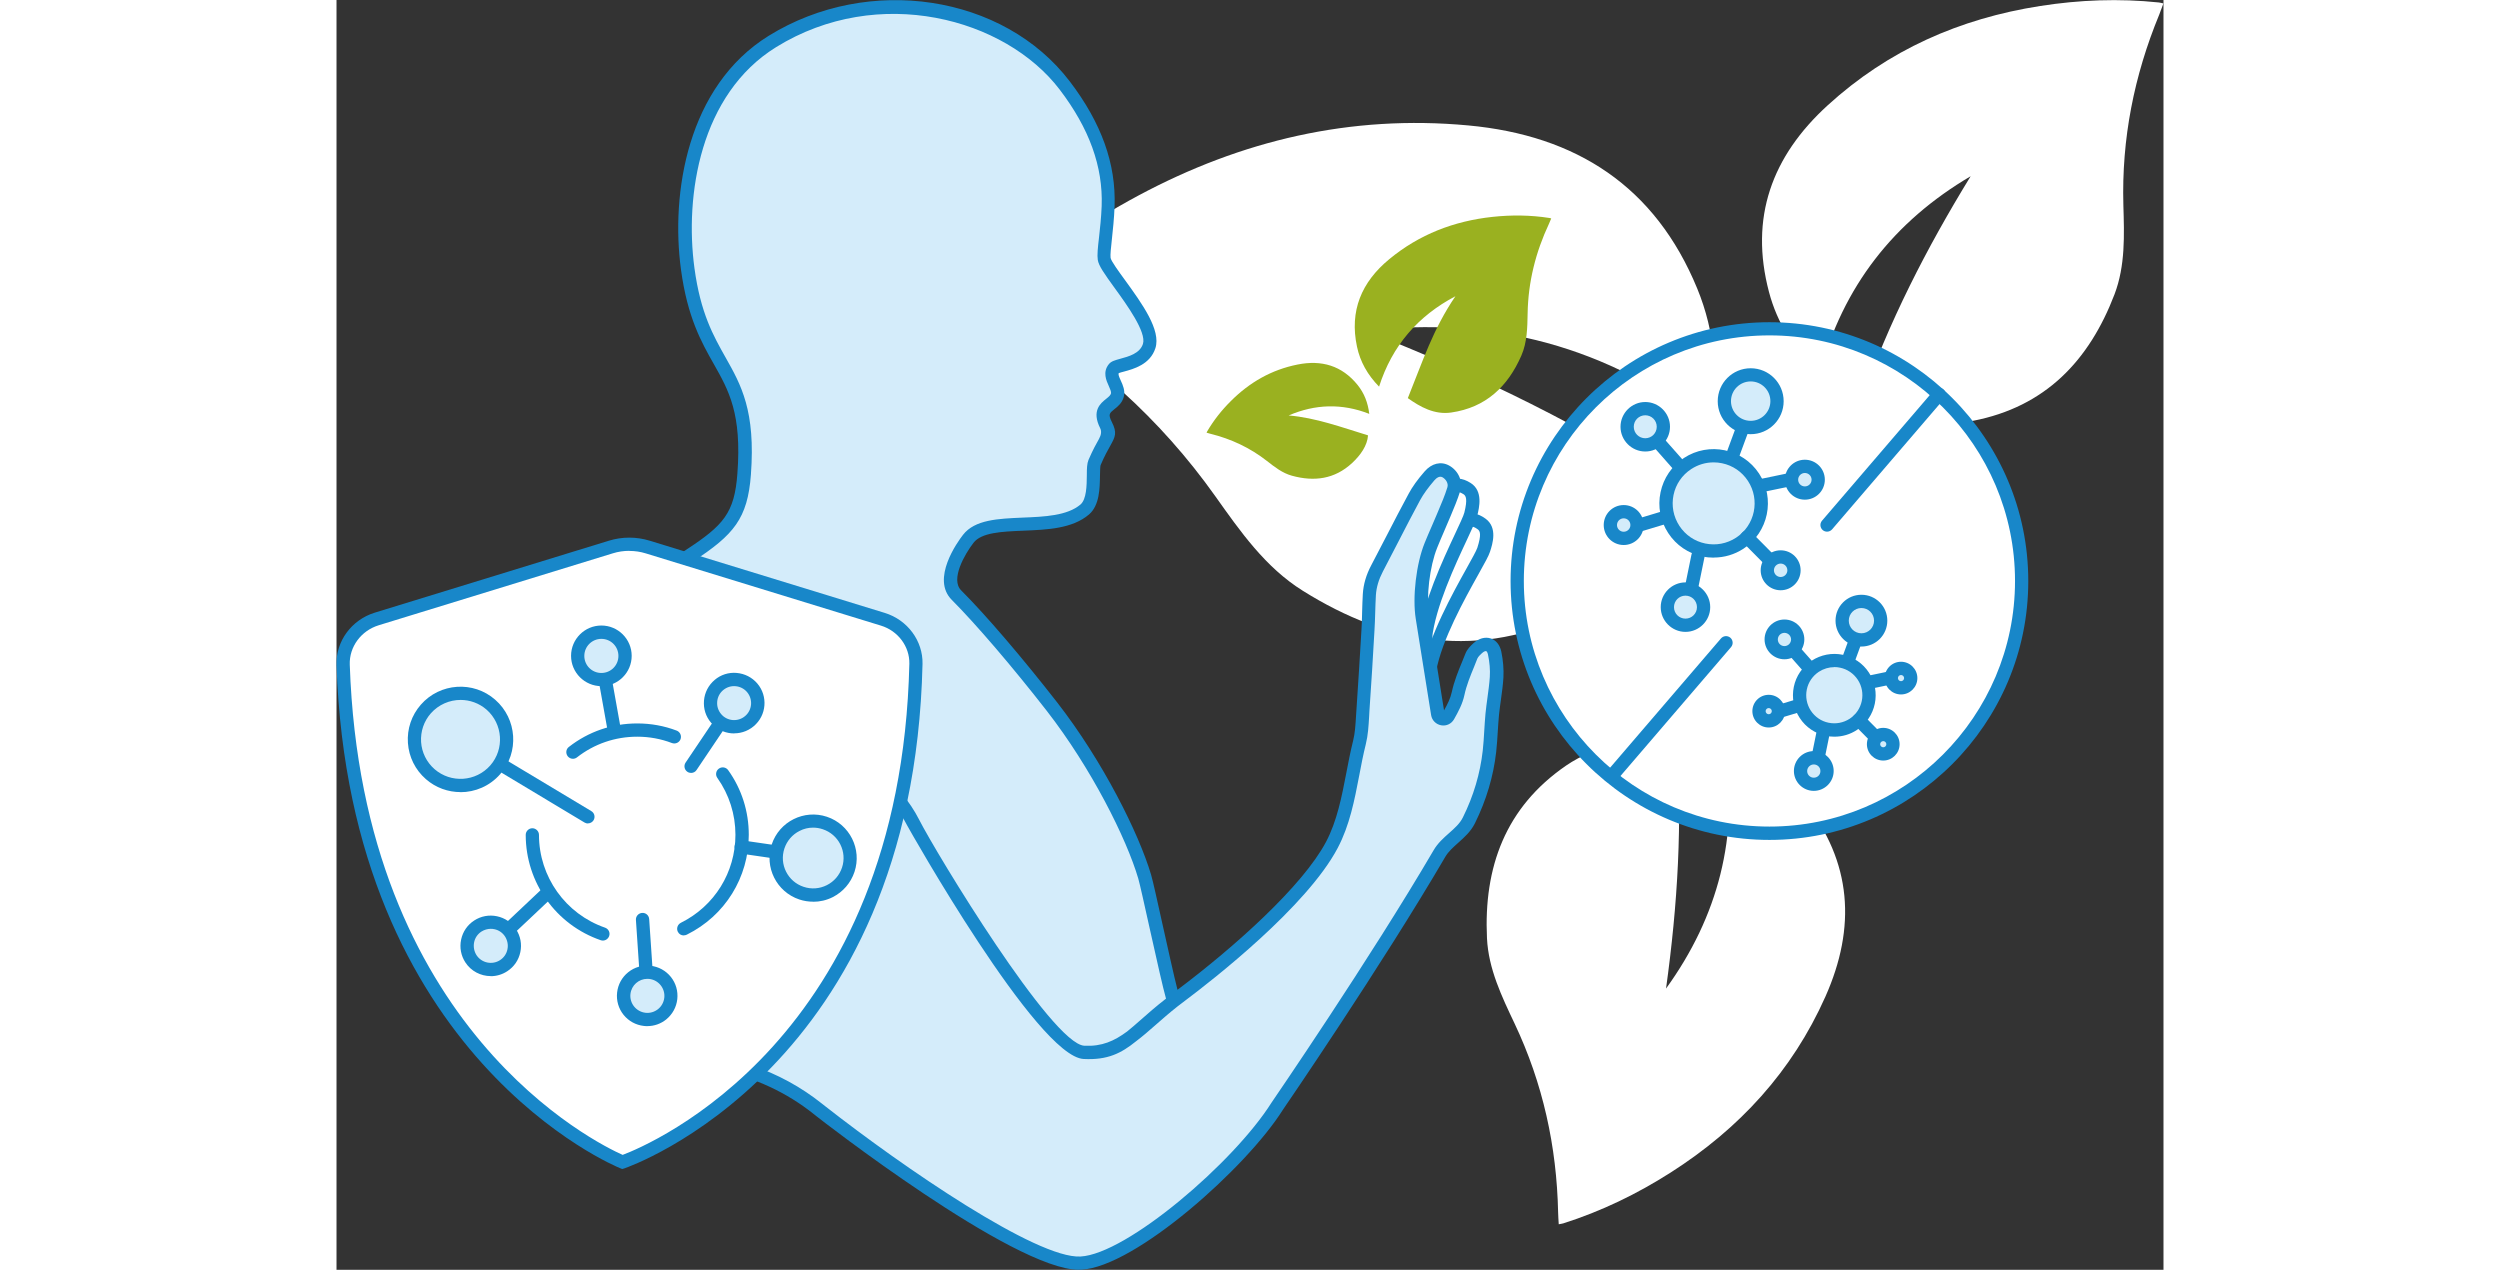 <?xml version="1.0" encoding="UTF-8"?>
<svg id="Warstwa_4" data-name="Warstwa 4" xmlns="http://www.w3.org/2000/svg" viewBox="0 0 206.73 143.68" height="105px">
  <rect x="0" y="0" width="206.73" height="143.68" fill="#333333" stroke="none"/>
  <defs>
    <style>
      .cls-1 {
        fill: #fff;
      }

      .cls-2 {
        fill: #9ab120;
      }

      .cls-3 {
        fill: #d4ecfa;
      }

      .cls-4 {
        fill: #1887c9;
      }
    </style>
  </defs>
  <path class="cls-1" d="m172.46,45.52c3.15-9.05,7.47-17.46,12.45-25.58-8.67,5.11-14.46,12.45-17.1,22.36-2.86-2.67-4.78-5.7-5.72-9.26-2.22-8.41.32-15.36,6.65-21.13,6.85-6.25,14.94-9.81,24.03-11.23,4.47-.7,8.94-.87,13.44-.4.13.01.27.06.51.11-.17.46-.31.86-.47,1.26-2.85,6.91-4.27,14.07-4.06,21.57.1,3.39.23,6.84-1,10.08-2.87,7.51-7.83,12.74-16.03,14.32-3.94.76-9.72-.15-12.71-2.07Z"/>
  <path class="cls-1" d="m151.6,83.43c.74,9.55.15,19-1.16,28.43,5.9-8.16,8.26-17.2,6.71-27.33,3.69,1.3,6.66,3.31,8.95,6.2,5.4,6.82,5.86,14.2,2.38,22.03-3.77,8.47-9.76,14.97-17.52,19.92-3.81,2.43-7.84,4.38-12.15,5.75-.13.04-.27.05-.51.1-.03-.49-.06-.91-.07-1.34-.16-7.47-1.72-14.6-4.93-21.38-1.45-3.06-2.95-6.17-3.12-9.64-.38-8.03,2.07-14.81,8.95-19.54,3.3-2.27,8.96-3.75,12.48-3.19Z"/>
  <path class="cls-1" d="m152.92,55.98c-11.46-7.65-23.71-13.56-36.46-18.56,14.38-1.65,27.38,1.75,38.99,10.83.97-5.53.54-10.68-1.47-15.58-4.75-11.57-13.68-17.35-25.94-18.48-13.28-1.23-25.64,1.69-37.31,7.94-5.73,3.07-11.01,6.75-15.77,11.19-.14.13-.26.3-.49.57.59.38,1.1.72,1.63,1.03,9.26,5.45,17.1,12.44,23.34,21.23,2.82,3.97,5.66,8.05,9.89,10.69,9.8,6.14,20.02,7.83,30.8,2.53,5.17-2.54,11.01-8.6,12.79-13.39Z"/>
  <g>
    <g>
      <circle class="cls-1" cx="162.14" cy="65.75" r="28.54"/>
      <path class="cls-4" d="m162.14,95.04c-16.15,0-29.29-13.14-29.29-29.29s13.14-29.29,29.29-29.29,29.29,13.14,29.29,29.29-13.14,29.29-29.29,29.29Zm0-57.09c-15.33,0-27.79,12.47-27.79,27.79s12.47,27.79,27.79,27.79,27.79-12.47,27.79-27.79-12.47-27.79-27.79-27.79Z"/>
    </g>
    <g>
      <g>
        <path class="cls-3" d="m154.69,68.7c0,1.13-.92,2.05-2.05,2.05s-2.05-.92-2.05-2.05.92-2.05,2.05-2.05,2.05.92,2.05,2.05Z"/>
        <path class="cls-4" d="m152.64,71.5c-1.54,0-2.8-1.26-2.8-2.8s1.26-2.8,2.8-2.8,2.8,1.26,2.8,2.8-1.26,2.8-2.8,2.8Zm0-4.1c-.72,0-1.3.58-1.3,1.3s.58,1.3,1.3,1.3,1.3-.58,1.3-1.3-.58-1.3-1.3-1.3Z"/>
      </g>
      <g>
        <path class="cls-3" d="m150.14,48.29c0,1.13-.92,2.05-2.05,2.05s-2.05-.92-2.05-2.05.92-2.05,2.05-2.05,2.05.92,2.05,2.05Z"/>
        <path class="cls-4" d="m148.09,51.09c-1.54,0-2.8-1.26-2.8-2.8s1.26-2.8,2.8-2.8,2.8,1.26,2.8,2.8-1.26,2.8-2.8,2.8Zm0-4.1c-.72,0-1.3.58-1.3,1.3s.58,1.3,1.3,1.3,1.3-.58,1.3-1.3-.58-1.3-1.3-1.3Z"/>
      </g>
      <g>
        <path class="cls-3" d="m163,45.39c0,1.65-1.34,2.98-2.98,2.98s-2.98-1.34-2.98-2.98,1.34-2.98,2.98-2.98,2.98,1.34,2.98,2.98Z"/>
        <path class="cls-4" d="m160.02,49.13c-2.06,0-3.73-1.67-3.73-3.73s1.67-3.73,3.73-3.73,3.73,1.67,3.73,3.73-1.67,3.73-3.73,3.73Zm0-5.97c-1.23,0-2.23,1-2.23,2.23s1,2.23,2.23,2.23,2.23-1,2.23-2.23-1-2.23-2.23-2.23Z"/>
      </g>
      <g>
        <path class="cls-3" d="m164.92,64.53c0,.83-.68,1.51-1.51,1.51s-1.51-.68-1.51-1.51.68-1.51,1.51-1.51,1.51.68,1.51,1.51Z"/>
        <path class="cls-4" d="m163.41,66.79c-1.25,0-2.26-1.01-2.26-2.26s1.01-2.26,2.26-2.26,2.26,1.01,2.26,2.26-1.01,2.26-2.26,2.26Zm0-3.02c-.42,0-.76.34-.76.76s.34.76.76.76.76-.34.76-.76-.34-.76-.76-.76Z"/>
      </g>
      <g>
        <path class="cls-3" d="m167.66,54.28c0,.83-.68,1.51-1.51,1.51s-1.51-.68-1.51-1.51.68-1.51,1.51-1.51,1.51.68,1.51,1.51Z"/>
        <path class="cls-4" d="m166.15,56.54c-1.25,0-2.26-1.01-2.26-2.26s1.01-2.26,2.26-2.26,2.26,1.01,2.26,2.26-1.01,2.26-2.26,2.26Zm0-3.02c-.42,0-.76.34-.76.76s.34.76.76.76.76-.34.76-.76-.34-.76-.76-.76Z"/>
      </g>
      <g>
        <path class="cls-3" d="m147.16,59.41c0,.83-.68,1.51-1.51,1.51s-1.51-.68-1.51-1.51.68-1.51,1.51-1.51,1.51.68,1.51,1.51Z"/>
        <path class="cls-4" d="m145.65,61.67c-1.25,0-2.26-1.01-2.26-2.26s1.01-2.26,2.26-2.26,2.26,1.01,2.26,2.26-1.01,2.26-2.26,2.26Zm0-3.02c-.42,0-.76.34-.76.76s.34.76.76.76.76-.34.76-.76-.34-.76-.76-.76Z"/>
      </g>
      <g>
        <path class="cls-3" d="m160.34,54.01c1.63,2.49.93,5.83-1.56,7.46-2.49,1.63-5.83.93-7.46-1.56-1.63-2.49-.93-5.83,1.56-7.46,2.49-1.63,5.83-.93,7.46,1.56Z"/>
        <path class="cls-4" d="m155.84,63.1c-.42,0-.84-.04-1.27-.13-1.6-.34-2.98-1.27-3.88-2.65-.9-1.37-1.21-3.01-.87-4.62.34-1.6,1.27-2.98,2.65-3.88,2.83-1.85,6.64-1.06,8.5,1.77,1.85,2.83,1.06,6.64-1.77,8.5-1.01.66-2.17,1-3.35,1Zm-.02-10.78c-.89,0-1.77.26-2.53.76-1.04.68-1.75,1.72-2,2.93-.25,1.21-.02,2.45.66,3.49.68,1.04,1.72,1.75,2.93,2,1.21.25,2.45.02,3.49-.66,2.14-1.4,2.74-4.28,1.34-6.42h0c-.68-1.04-1.72-1.75-2.93-2-.32-.07-.64-.1-.96-.1Z"/>
      </g>
      <g>
        <line class="cls-3" x1="157.93" y1="51.64" x2="159.06" y2="48.55"/>
        <path class="cls-4" d="m157.93,52.39c-.09,0-.17-.01-.26-.05-.39-.14-.59-.57-.44-.96l1.14-3.09c.14-.39.57-.59.96-.44.39.14.59.57.44.96l-1.14,3.09c-.11.3-.4.49-.7.49Z"/>
      </g>
      <g>
        <line class="cls-3" x1="161.92" y1="63.12" x2="159.6" y2="60.78"/>
        <path class="cls-4" d="m161.92,63.87c-.19,0-.39-.07-.53-.22l-2.32-2.34c-.29-.29-.29-.77,0-1.06.29-.29.77-.29,1.06,0l2.32,2.34c.29.29.29.77,0,1.06-.15.14-.34.22-.53.22Z"/>
      </g>
      <g>
        <line class="cls-3" x1="147.43" y1="59.41" x2="150.59" y2="58.46"/>
        <path class="cls-4" d="m147.43,60.16c-.32,0-.62-.21-.72-.53-.12-.4.11-.81.5-.93l3.15-.95c.4-.12.81.11.93.5.12.4-.11.82-.5.93l-3.15.95c-.07.02-.14.03-.22.03Z"/>
      </g>
      <g>
        <line class="cls-3" x1="151.68" y1="52.43" x2="149.5" y2="49.96"/>
        <path class="cls-4" d="m151.68,53.18c-.21,0-.41-.09-.56-.25l-2.18-2.47c-.27-.31-.24-.78.07-1.06.31-.27.78-.24,1.06.07l2.18,2.47c.27.31.24.78-.07,1.06-.14.13-.32.19-.5.19Z"/>
      </g>
      <g>
        <line class="cls-3" x1="164.44" y1="54.28" x2="161.22" y2="54.95"/>
        <path class="cls-4" d="m161.22,55.7c-.35,0-.66-.24-.73-.6-.08-.41.18-.8.58-.89l3.23-.67c.41-.09.8.18.89.58.08.41-.18.8-.58.89l-3.23.67c-.05.01-.1.02-.15.02Z"/>
      </g>
      <g>
        <line class="cls-3" x1="153.39" y1="66.14" x2="154.05" y2="62.92"/>
        <path class="cls-4" d="m153.39,66.89c-.05,0-.1,0-.15-.02-.41-.08-.67-.48-.58-.89l.66-3.23c.08-.41.48-.67.89-.58.41.08.67.48.58.89l-.66,3.23c-.07.35-.39.6-.73.6Z"/>
      </g>
    </g>
    <g>
      <g>
        <path class="cls-3" d="m168.66,87.25c0,.83-.67,1.5-1.5,1.5s-1.5-.67-1.5-1.5.67-1.5,1.5-1.5,1.5.67,1.5,1.5Z"/>
        <path class="cls-4" d="m167.16,89.49c-1.24,0-2.25-1.01-2.25-2.25s1.01-2.25,2.25-2.25,2.25,1.01,2.25,2.25-1.01,2.25-2.25,2.25Zm0-2.99c-.41,0-.75.34-.75.75s.33.75.75.75.75-.33.75-.75-.33-.75-.75-.75Z"/>
      </g>
      <g>
        <path class="cls-3" d="m165.33,72.35c0,.83-.67,1.5-1.5,1.5s-1.5-.67-1.5-1.5.67-1.5,1.5-1.5,1.5.67,1.5,1.5Z"/>
        <path class="cls-4" d="m163.84,74.6c-1.24,0-2.25-1.01-2.25-2.25s1.01-2.25,2.25-2.25,2.25,1.01,2.25,2.25-1.01,2.25-2.25,2.25Zm0-2.99c-.41,0-.75.33-.75.75s.34.75.75.75.75-.34.75-.75-.33-.75-.75-.75Z"/>
      </g>
      <g>
        <path class="cls-3" d="m174.73,70.23c0,1.2-.98,2.18-2.18,2.18s-2.18-.98-2.18-2.18.98-2.18,2.18-2.18,2.18.98,2.18,2.18Z"/>
        <path class="cls-4" d="m172.55,73.16c-1.61,0-2.93-1.31-2.93-2.93s1.31-2.93,2.93-2.93,2.93,1.31,2.93,2.93-1.31,2.93-2.93,2.93Zm0-4.36c-.79,0-1.43.64-1.43,1.43s.64,1.43,1.43,1.43,1.43-.64,1.43-1.43-.64-1.43-1.43-1.43Z"/>
      </g>
      <g>
        <path class="cls-3" d="m176.12,84.21c0,.61-.49,1.1-1.1,1.1s-1.1-.49-1.1-1.1.49-1.1,1.1-1.1,1.1.49,1.1,1.1Z"/>
        <path class="cls-4" d="m175.02,86.06c-1.02,0-1.85-.83-1.85-1.85s.83-1.85,1.85-1.85,1.85.83,1.85,1.85-.83,1.85-1.85,1.85Zm0-2.2c-.19,0-.35.16-.35.35s.16.35.35.35.35-.16.35-.35-.16-.35-.35-.35Z"/>
      </g>
      <g>
        <path class="cls-3" d="m178.13,76.72c0,.61-.49,1.1-1.1,1.1s-1.1-.49-1.1-1.1.49-1.1,1.1-1.1,1.1.49,1.1,1.1Z"/>
        <path class="cls-4" d="m177.03,78.58c-1.02,0-1.85-.83-1.85-1.85s.83-1.85,1.85-1.85,1.85.83,1.85,1.85-.83,1.85-1.85,1.85Zm0-2.2c-.19,0-.35.16-.35.35s.16.35.35.35.35-.16.35-.35-.16-.35-.35-.35Z"/>
      </g>
      <g>
        <path class="cls-3" d="m163.16,80.46c0,.61-.49,1.1-1.1,1.1s-1.1-.49-1.1-1.1.49-1.1,1.1-1.1,1.1.49,1.1,1.1Z"/>
        <path class="cls-4" d="m162.06,82.32c-1.02,0-1.85-.83-1.85-1.85s.83-1.85,1.85-1.85,1.85.83,1.85,1.85-.83,1.85-1.85,1.85Zm0-2.2c-.19,0-.35.16-.35.35s.16.35.35.35.35-.16.35-.35-.16-.35-.35-.35Z"/>
      </g>
      <g>
        <path class="cls-3" d="m172.78,76.52c1.19,1.82.68,4.26-1.14,5.45-1.82,1.19-4.26.68-5.45-1.14-1.19-1.82-.68-4.26,1.14-5.45,1.82-1.19,4.26-.68,5.45,1.14Z"/>
        <path class="cls-4" d="m169.5,83.36c-.32,0-.64-.03-.97-.1-1.22-.26-2.28-.97-2.96-2.02-.69-1.05-.92-2.3-.67-3.52s.97-2.28,2.02-2.96c1.05-.68,2.3-.92,3.52-.67,1.22.26,2.28.97,2.96,2.02h0c1.41,2.16.81,5.07-1.35,6.48-.77.51-1.65.77-2.56.77Zm-.02-7.87c-.61,0-1.21.18-1.74.52-.71.47-1.2,1.18-1.37,2.01-.17.83-.01,1.68.45,2.39.47.71,1.18,1.2,2.01,1.37.83.17,1.68.01,2.39-.45,1.47-.96,1.88-2.94.92-4.41h0c-.47-.71-1.18-1.2-2.01-1.37-.22-.05-.44-.07-.66-.07Z"/>
      </g>
      <g>
        <line class="cls-3" x1="171.02" y1="74.8" x2="171.85" y2="72.54"/>
        <path class="cls-4" d="m171.02,75.55c-.09,0-.17-.01-.26-.05-.39-.14-.59-.57-.44-.96l.83-2.26c.14-.39.58-.59.96-.44.39.14.59.57.44.96l-.83,2.26c-.11.3-.4.49-.7.49Z"/>
      </g>
      <g>
        <line class="cls-3" x1="173.94" y1="83.18" x2="172.24" y2="81.47"/>
        <path class="cls-4" d="m173.94,83.93c-.19,0-.39-.07-.53-.22l-1.69-1.71c-.29-.29-.29-.77,0-1.06.29-.29.77-.29,1.06,0l1.69,1.71c.29.29.29.77,0,1.06-.15.14-.34.22-.53.22Z"/>
      </g>
      <g>
        <line class="cls-3" x1="163.36" y1="80.46" x2="165.66" y2="79.77"/>
        <path class="cls-4" d="m163.36,81.21c-.32,0-.62-.21-.72-.53-.12-.4.11-.82.5-.93l2.3-.69c.4-.12.81.11.93.5.12.4-.11.81-.5.93l-2.3.69c-.07.02-.14.03-.22.03Z"/>
      </g>
      <g>
        <line class="cls-3" x1="166.46" y1="75.37" x2="164.87" y2="73.57"/>
        <path class="cls-4" d="m166.46,76.12c-.21,0-.41-.09-.56-.25l-1.59-1.8c-.27-.31-.24-.78.07-1.06.31-.27.78-.25,1.06.07l1.59,1.8c.27.31.24.78-.07,1.06-.14.13-.32.19-.5.19Z"/>
      </g>
      <g>
        <line class="cls-3" x1="175.78" y1="76.72" x2="173.42" y2="77.21"/>
        <path class="cls-4" d="m173.42,77.96c-.35,0-.66-.24-.73-.6-.08-.41.18-.8.58-.89l2.35-.49c.4-.08.8.18.89.58.08.41-.18.8-.58.89l-2.35.49c-.05.01-.1.02-.15.02Z"/>
      </g>
      <g>
        <line class="cls-3" x1="167.71" y1="85.38" x2="168.19" y2="83.03"/>
        <path class="cls-4" d="m167.71,86.13c-.05,0-.1,0-.15-.02-.41-.08-.67-.48-.58-.89l.48-2.36c.08-.41.48-.67.89-.58.41.08.67.48.58.89l-.48,2.36c-.07.35-.39.6-.73.6Z"/>
      </g>
    </g>
    <g>
      <line class="cls-3" x1="181.34" y1="44.62" x2="168.66" y2="59.41"/>
      <path class="cls-4" d="m168.66,60.16c-.17,0-.35-.06-.49-.18-.31-.27-.35-.74-.08-1.06l12.68-14.78c.27-.31.74-.35,1.06-.08.31.27.35.74.08,1.06l-12.68,14.78c-.15.17-.36.26-.57.26Z"/>
    </g>
    <g>
      <line class="cls-3" x1="157.23" y1="72.73" x2="144.55" y2="87.51"/>
      <path class="cls-4" d="m144.55,88.26c-.17,0-.35-.06-.49-.18-.31-.27-.35-.74-.08-1.06l12.68-14.78c.27-.31.74-.35,1.06-.08.31.27.35.74.08,1.06l-12.68,14.78c-.15.17-.36.26-.57.26Z"/>
    </g>
  </g>
  <g>
    <g>
      <path class="cls-4" d="m123.7,76.57s-.09,0-.13-.01c-.41-.07-.68-.46-.61-.87.68-3.76,3.32-8.52,4.9-11.36.58-1.04,1.12-2.01,1.23-2.35.48-1.5.31-1.89.05-2.08-.32-.24-.56-.31-.62-.3-.32.26-.75.19-1.01-.14-.26-.32-.16-.81.16-1.07.59-.47,1.45-.36,2.36.31,1.37,1.01.78,2.86.49,3.74-.15.46-.56,1.21-1.35,2.62-1.54,2.76-4.11,7.38-4.74,10.89-.07.36-.38.62-.74.62Z"/>
      <path class="cls-4" d="m123.22,72.94s-.05,0-.08,0c-.41-.04-.71-.41-.67-.83.41-3.8,2.71-8.73,4.09-11.68.5-1.07.98-2.09,1.06-2.43.38-1.53.18-1.9-.1-2.08-.34-.21-.58-.27-.64-.26-.3.28-.74.24-1.02-.07-.28-.3-.22-.8.09-1.08.56-.51,1.43-.46,2.38.14,1.44.91.97,2.79.75,3.7-.11.47-.48,1.25-1.16,2.71-1.34,2.86-3.58,7.65-3.96,11.2-.04.38-.37.67-.74.67Z"/>
    </g>
    <g>
      <path class="cls-3" d="m49.26,68.57c-7.57,12.09,10.68,14.05,15.98,24.5,1.15,2.26,14.89,25.78,19.33,26,4.44.22,5.41-2.25,10.15-5.81-.48-1.17-2.83-12.48-3.3-14.08-1.41-4.78-5.54-12.87-10.48-19.22-4.16-5.35-8.22-10.03-10.81-12.63-1.75-1.75.36-5.11,1.33-6.37,2.22-2.88,9.78-.43,13.17-3.31,1.42-1.21.77-4.52,1.12-5.32,1.4-3.21,1.99-2.88,1.31-4.22-1.14-2.25.97-2.14,1.29-3.42.24-.97-1.15-2.08-.4-3.01.39-.48,3.3-.42,3.98-2.53.85-2.61-4.86-8.4-5.09-9.87-.13-.84.34-3.18.44-5.96.13-3.5-.68-8.1-4.91-13.65C75.57.72,60.77-2.4,49.32,4.67c-9.11,5.63-10.68,17.76-9.6,25.74,1.61,11.85,7.33,10.67,6.39,23.23-.36,4.78-1.8,6.36-6.17,9.21-4.37,2.86-21.69,13.67-20.07,33.56,0,0,.65,11.56,2.25,18.57.85,3.73,4.4,6.37,8.18,5.79.26-.04.51-.09.76-.15,8.2-1.92,16.83-.41,23.41,4.85.11.09.23.18.33.26,7.09,5.56,23.78,17.48,29.41,17.19s17.98-11.02,22.22-17.78c0,0,11.04-16.07,18.34-28.56.87-1.49,2.56-2.2,3.34-3.76,1.23-2.47,2.02-5.07,2.33-7.81.16-1.39.18-2.8.31-4.2.14-1.4.41-2.78.49-4.18.05-.91-.03-1.85-.22-2.74-.22-1.05-1.11-1.28-1.91-.55-.28.25-.58.55-.71.89-.55,1.39-1.19,2.77-1.5,4.22-.2.94-.63,1.72-1.1,2.54-.3.53-1.1.38-1.2-.21,0,0,0,0,0,0-.65-4.01-1.09-6.89-1.73-10.9-.37-2.32.06-5.96.97-8.2.42-1.03.87-2.04,1.3-3.06.46-1.09.94-2.17,1.29-3.29.25-.79-.2-1.62-.9-2.01-.56-.31-1.25-.19-1.85.51-.64.74-1.25,1.53-1.71,2.38-1.44,2.67-2.8,5.4-4.22,8.08-.5.94-.81,1.92-.87,2.96-.08,1.33-.08,2.66-.16,3.98-.17,3.04-.36,6.07-.57,9.11-.08,1.23-.1,2.48-.4,3.66-.97,3.88-1.25,8.05-3.12,11.58-3.11,5.9-12.35,13.5-17.1,17.06-4.74,3.56-6.5,6.64-10.95,6.42-4.44-.22-18.19-23.74-19.33-26-5.31-10.44-23.56-12.4-15.98-24.5"/>
      <path class="cls-4" d="m84.01,143.68c-7.44,0-29.45-17.17-29.67-17.35l-.34-.27c-6.17-4.93-14.47-6.65-22.77-4.71-.27.06-.54.12-.82.16-4.1.63-8.07-2.16-9.03-6.36-1.59-6.99-2.26-18.58-2.26-18.69-1.07-13.19,5.69-24.64,20.11-34.03l.3-.2c4.29-2.8,5.5-4.19,5.83-8.64.51-6.77-.96-9.38-2.67-12.4-1.4-2.47-2.98-5.28-3.71-10.67-1.18-8.65.72-20.78,9.94-26.48,11.29-6.98,26.58-4.65,34.06,5.18,3.58,4.7,5.24,9.33,5.06,14.14-.05,1.38-.19,2.66-.3,3.68-.1.93-.2,1.8-.15,2.14.06.36.94,1.57,1.65,2.54,1.91,2.64,4.08,5.63,3.42,7.68-.6,1.85-2.46,2.35-3.57,2.65-.2.05-.45.12-.58.17-.06.14,0,.34.24.86.23.5.51,1.13.34,1.8-.18.71-.67,1.11-1.07,1.42-.56.45-.73.58-.28,1.47.6,1.19.39,1.64-.17,2.64-.27.48-.64,1.13-1.11,2.22-.05.15-.06.73-.07,1.16-.02,1.44-.04,3.4-1.25,4.43-1.88,1.6-4.71,1.72-7.44,1.83-2.43.1-4.72.2-5.62,1.37-1.02,1.32-2.63,4.15-1.4,5.38,2.78,2.77,6.94,7.64,10.88,12.7,5.15,6.62,9.23,14.81,10.61,19.47.21.7.72,3.03,1.32,5.73.55,2.48,1.26,5.68,1.67,7.3,6.4-4.81,14.16-11.72,16.82-16.76,1.24-2.36,1.77-5.11,2.28-7.76.23-1.2.47-2.45.77-3.65.22-.87.27-1.8.33-2.78l.05-.75c.21-3.03.39-6.06.57-9.1.04-.63.06-1.27.07-1.9.02-.69.04-1.39.08-2.08.07-1.11.38-2.18.96-3.27.6-1.13,1.18-2.27,1.77-3.4.81-1.57,1.62-3.14,2.46-4.69.42-.78.99-1.58,1.8-2.51.8-.93,1.86-1.18,2.78-.67,1.06.59,1.59,1.81,1.25,2.89-.31.98-.71,1.94-1.1,2.86l-.21.49c-.17.41-.35.81-.52,1.22-.26.61-.53,1.22-.77,1.83-.86,2.12-1.27,5.61-.92,7.8l.72,4.52c.31,1.96.61,3.85.97,6.09.39-.69.72-1.34.88-2.08.26-1.2.72-2.34,1.18-3.45.12-.3.24-.59.36-.89.19-.49.57-.87.91-1.18.61-.55,1.32-.74,1.95-.54.61.2,1.04.74,1.2,1.49.21,1.02.29,2.01.24,2.94-.05.84-.17,1.68-.28,2.49-.08.57-.16,1.15-.22,1.72-.06.63-.1,1.27-.14,1.91-.05.77-.09,1.53-.18,2.3-.31,2.76-1.12,5.47-2.4,8.06-.47.95-1.2,1.59-1.9,2.22-.57.51-1.11.99-1.46,1.59-7.23,12.37-18.26,28.45-18.37,28.61-4.12,6.56-16.71,17.78-22.8,18.1-.08,0-.16,0-.24,0Zm-46.1-24.6c6.29,0,12.26,2,17.03,5.81l.33.26c8.92,6.99,23.97,17.29,28.91,17.03,5.22-.27,17.35-10.62,21.63-17.43.13-.19,11.12-16.22,18.33-28.54.47-.81,1.13-1.39,1.76-1.95.62-.55,1.21-1.07,1.55-1.76,1.21-2.43,1.96-4.98,2.25-7.56.08-.74.13-1.48.17-2.22.04-.66.08-1.31.14-1.97.06-.6.14-1.19.22-1.78.11-.82.22-1.59.27-2.37.05-.79-.02-1.67-.21-2.55-.05-.23-.14-.35-.2-.37-.06-.02-.23,0-.48.23-.12.11-.43.39-.52.61-.12.3-.24.6-.36.91-.45,1.09-.87,2.12-1.1,3.2-.22,1.03-.69,1.89-1.18,2.76-.3.52-.87.79-1.46.68-.59-.11-1.03-.56-1.13-1.14-.38-2.37-.7-4.34-1.02-6.39l-.72-4.52c-.39-2.45.05-6.23,1.01-8.59.25-.62.52-1.24.79-1.86.17-.4.35-.8.52-1.21l.21-.5c.38-.89.77-1.81,1.05-2.72.14-.45-.18-.92-.55-1.13-.35-.19-.69.08-.92.34-.73.85-1.25,1.57-1.62,2.25-.83,1.54-1.64,3.1-2.44,4.66-.59,1.14-1.18,2.28-1.77,3.41-.47.9-.73,1.77-.79,2.66-.04.68-.06,1.36-.08,2.03-.02.65-.04,1.3-.08,1.94-.17,3.04-.36,6.08-.57,9.11l-.04.73c-.06,1.01-.12,2.05-.37,3.06-.29,1.16-.53,2.39-.75,3.57-.53,2.77-1.08,5.62-2.43,8.18-3.5,6.64-14.13,14.93-17.31,17.31-.11.09-.23.17-.34.26h0s-.46.35-.46.35c-.94.74-1.77,1.47-2.51,2.12-.77.68-1.5,1.31-2.23,1.86-1.65,1.33-3.19,2.12-5.9,1.98-5.26-.26-19.83-26.15-19.96-26.41-1.95-3.84-5.73-6.49-9.39-9.05-4.35-3.04-8.52-5.96-8.52-10.44,0-1.67.58-3.56,1.96-5.75l1.27.8c-1.17,1.87-1.68,3.48-1.68,4.9,0,3.78,3.59,6.3,7.83,9.26,3.63,2.54,7.75,5.42,9.87,9.6,1.94,3.82,15.03,25.41,18.7,25.59,1.98.1,3.38-.53,4.85-1.62.47-.37.96-.81,1.51-1.29.82-.72,1.73-1.53,2.88-2.42-.35-1.24-.98-4.06-1.85-7.96-.57-2.56-1.1-4.98-1.29-5.63-1.33-4.53-5.32-12.5-10.35-18.97-3.9-5.01-8.02-9.82-10.75-12.56-2.37-2.37.64-6.55,1.27-7.36,1.33-1.72,3.96-1.83,6.75-1.95,2.48-.1,5.04-.21,6.54-1.48.69-.59.71-2.16.72-3.31,0-.77.02-1.33.19-1.74.5-1.16.91-1.88,1.18-2.36q.4-.71.14-1.23c-1-1.98.05-2.82.68-3.32.31-.25.5-.41.55-.62.04-.17-.12-.53-.25-.82-.29-.63-.72-1.59,0-2.48.27-.34.71-.45,1.32-.62.92-.25,2.19-.59,2.54-1.67.43-1.32-1.84-4.46-3.2-6.33-1.18-1.63-1.81-2.52-1.91-3.18-.08-.53,0-1.37.14-2.53.11-1,.25-2.25.3-3.57.16-4.45-1.39-8.76-4.75-13.17-6.16-8.09-20.52-11.96-32.08-4.81-8.61,5.32-10.36,16.79-9.25,25,.69,5.11,2.14,7.66,3.53,10.13,1.75,3.1,3.4,6.03,2.86,13.25-.37,4.98-1.95,6.81-6.5,9.79l-.3.2c-13.92,9.06-20.46,20.06-19.43,32.67,0,.13.67,11.6,2.23,18.46.78,3.44,4,5.73,7.33,5.21.24-.04.47-.08.7-.14,2.35-.55,4.71-.82,7.02-.82Zm50.55-76.84h0Z"/>
    </g>
  </g>
  <g>
    <g>
      <path class="cls-1" d="m32.35,131.49S2.26,119.7.75,75.23c-.08-2.37,1.52-4.49,3.81-5.19l26.49-8.14c1.35-.42,2.81-.42,4.16,0l26.6,8.17c2.24.69,3.8,2.74,3.75,5.05-1.06,45.85-33.21,56.37-33.21,56.37Z"/>
      <path class="cls-4" d="m32.33,132.28l-.25-.1c-.31-.12-30.57-12.48-32.08-56.93-.09-2.68,1.7-5.12,4.34-5.93l26.49-8.14c1.5-.46,3.1-.46,4.6,0l26.6,8.17c2.58.79,4.34,3.17,4.28,5.78-1.06,45.85-33.4,56.96-33.72,57.07l-.26.08Zm.8-69.95c-.63,0-1.25.09-1.86.28l-26.49,8.14c-2,.61-3.35,2.45-3.28,4.45,1.4,41.27,27.99,54.2,30.88,55.48,3.02-1.14,31.45-13,32.44-55.58.04-1.94-1.28-3.72-3.22-4.31l-26.6-8.17c-.61-.19-1.23-.28-1.86-.28Z"/>
    </g>
    <path class="cls-4" d="m30.15,106.43c-.08,0-.16-.01-.25-.04-5.08-1.75-8.49-6.54-8.49-11.92,0-.41.34-.75.75-.75s.75.34.75.75c0,4.73,3,8.95,7.48,10.5.39.14.6.56.46.95-.11.31-.4.51-.71.51Z"/>
    <path class="cls-4" d="m39.29,105.85c-.28,0-.54-.15-.67-.42-.18-.37-.03-.82.34-1.01,3.81-1.89,6.18-5.71,6.18-9.96,0-2.32-.71-4.55-2.05-6.44-.24-.34-.16-.81.18-1.05.34-.24.81-.16,1.05.18,1.53,2.14,2.33,4.67,2.33,7.31,0,4.83-2.69,9.16-7.01,11.3-.11.05-.22.08-.33.08Z"/>
    <path class="cls-4" d="m26.75,85.86c-.22,0-.44-.1-.59-.29-.25-.33-.2-.8.13-1.05,2.23-1.74,4.91-2.66,7.74-2.66,1.54,0,3.04.27,4.46.81.39.15.58.58.44.97-.15.39-.58.58-.97.44-1.25-.48-2.58-.72-3.93-.72-2.5,0-4.86.81-6.82,2.34-.14.11-.3.16-.46.16Z"/>
    <g>
      <line class="cls-3" x1="31.45" y1="82.73" x2="30.43" y2="77.03"/>
      <path class="cls-4" d="m31.45,83.48c-.36,0-.67-.25-.74-.62l-1.02-5.7c-.07-.41.2-.8.61-.87.41-.08.8.2.87.61l1.02,5.7c.07.41-.2.8-.61.87-.04,0-.09.01-.13.01Z"/>
    </g>
    <g>
      <path class="cls-3" d="m32.65,74.21c0,1.48-1.2,2.68-2.68,2.68s-2.68-1.2-2.68-2.68,1.2-2.68,2.68-2.68,2.68,1.2,2.68,2.68Z"/>
      <path class="cls-4" d="m29.97,77.64c-1.89,0-3.43-1.54-3.43-3.43s1.54-3.43,3.43-3.43,3.43,1.54,3.43,3.43-1.54,3.43-3.43,3.43Zm0-5.35c-1.06,0-1.93.86-1.93,1.93s.86,1.93,1.93,1.93,1.93-.86,1.93-1.93-.86-1.93-1.93-1.93Z"/>
    </g>
    <g>
      <line class="cls-3" x1="34.63" y1="104.05" x2="35.02" y2="109.83"/>
      <path class="cls-4" d="m35.02,110.58c-.39,0-.72-.3-.75-.7l-.39-5.78c-.03-.41.28-.77.7-.8.42-.03.77.28.8.7l.39,5.78c.03.41-.28.77-.7.8-.02,0-.03,0-.05,0Z"/>
    </g>
    <g>
      <path class="cls-3" d="m32.51,112.39c.16-1.47,1.49-2.53,2.96-2.36s2.53,1.49,2.36,2.96c-.16,1.47-1.49,2.53-2.96,2.36-1.47-.16-2.53-1.49-2.36-2.96Z"/>
      <path class="cls-4" d="m35.17,116.11c-.13,0-.26,0-.39-.02-.91-.1-1.73-.55-2.3-1.26-.57-.71-.83-1.61-.73-2.52.1-.91.55-1.73,1.26-2.3.71-.57,1.61-.83,2.52-.73.91.1,1.73.55,2.3,1.26.57.71.83,1.61.73,2.52-.1.91-.55,1.72-1.26,2.3-.61.49-1.36.75-2.13.75Zm0-5.35c-.97,0-1.8.73-1.91,1.71-.12,1.06.65,2.01,1.7,2.13.51.06,1.01-.09,1.42-.41.4-.32.65-.78.71-1.29.12-1.06-.65-2.01-1.7-2.13-.07,0-.14-.01-.21-.01Z"/>
    </g>
    <g>
      <line class="cls-3" x1="23.76" y1="101.13" x2="19.55" y2="105.11"/>
      <path class="cls-4" d="m19.55,105.86c-.2,0-.4-.08-.55-.24-.28-.3-.27-.78.03-1.06l4.21-3.97c.3-.28.78-.27,1.06.03.28.3.27.78-.03,1.06l-4.21,3.97c-.14.14-.33.2-.51.2Z"/>
    </g>
    <g>
      <path class="cls-3" d="m15.98,104.79c1.24-.81,2.9-.46,3.7.78.81,1.24.46,2.9-.78,3.7-1.24.81-2.9.46-3.7-.78-.81-1.24-.46-2.9.78-3.7Z"/>
      <path class="cls-4" d="m17.45,110.45c-1.12,0-2.22-.55-2.87-1.55-.5-.77-.67-1.68-.48-2.58.19-.9.71-1.66,1.48-2.16h0c.77-.5,1.68-.67,2.58-.48.9.19,1.66.71,2.16,1.48.5.77.67,1.68.48,2.58-.19.9-.71,1.66-1.48,2.16-.58.38-1.23.56-1.87.56Zm0-5.35c-.37,0-.73.11-1.05.31h0c-.43.28-.73.71-.83,1.22s0,1.02.27,1.45c.58.89,1.78,1.14,2.67.56.43-.28.73-.71.83-1.22.11-.5,0-1.02-.27-1.45-.28-.43-.71-.73-1.22-.83-.13-.03-.27-.04-.4-.04Zm-1.46-.31h.01-.01Z"/>
    </g>
    <g>
      <line class="cls-3" x1="28.45" y1="92.43" x2="18.77" y2="86.61"/>
      <path class="cls-4" d="m28.45,93.18c-.13,0-.26-.03-.39-.11l-9.68-5.81c-.36-.21-.47-.67-.26-1.03.21-.36.67-.47,1.03-.26l9.68,5.81c.36.21.47.67.26,1.03-.14.23-.39.36-.64.36Z"/>
    </g>
    <g>
      <path class="cls-3" d="m17.48,79.73c2.17,1.9,2.39,5.2.49,7.36-1.9,2.17-5.2,2.39-7.36.49-2.17-1.9-2.39-5.19-.49-7.36,1.9-2.17,5.2-2.39,7.36-.49Z"/>
      <path class="cls-4" d="m14.04,89.63c-1.4,0-2.8-.48-3.93-1.47-1.2-1.05-1.92-2.5-2.03-4.09-.11-1.59.41-3.13,1.46-4.33,2.17-2.48,5.95-2.73,8.42-.56h0c2.48,2.17,2.73,5.95.56,8.42-1.18,1.35-2.83,2.04-4.5,2.04Zm0-10.43c-1.25,0-2.48.52-3.37,1.52-.79.9-1.17,2.05-1.1,3.24.08,1.19.62,2.28,1.52,3.07,1.86,1.62,4.68,1.43,6.31-.42,1.62-1.85,1.43-4.68-.42-6.31-.85-.74-1.9-1.1-2.94-1.1Z"/>
    </g>
    <g>
      <line class="cls-3" x1="40.12" y1="86.71" x2="43.35" y2="81.91"/>
      <path class="cls-4" d="m40.12,87.46c-.14,0-.29-.04-.42-.13-.34-.23-.43-.7-.2-1.04l3.23-4.8c.23-.34.7-.43,1.04-.2.34.23.43.7.2,1.04l-3.23,4.8c-.14.22-.38.33-.62.33Z"/>
    </g>
    <g>
      <path class="cls-3" d="m46.91,81.43c-1.03,1.06-2.72,1.09-3.78.06-1.06-1.03-1.09-2.72-.06-3.78s2.72-1.09,3.78-.06c1.06,1.03,1.09,2.72.06,3.78Z"/>
      <path class="cls-4" d="m44.99,82.99c-.86,0-1.72-.32-2.38-.97-.66-.64-1.03-1.49-1.04-2.41-.01-.92.33-1.78.97-2.44.64-.66,1.49-1.03,2.41-1.04.91,0,1.78.33,2.44.97,1.36,1.31,1.39,3.49.07,4.84h0c-.67.69-1.56,1.04-2.46,1.04Zm0-5.35s-.02,0-.03,0c-.51,0-.99.22-1.35.58-.36.37-.55.86-.54,1.37,0,.51.22.99.58,1.35.76.74,1.98.72,2.72-.04h0c.74-.76.72-1.98-.04-2.72-.36-.35-.84-.54-1.34-.54Zm1.92,3.79h.01-.01Z"/>
    </g>
    <g>
      <line class="cls-3" x1="45.8" y1="95.84" x2="49.52" y2="96.37"/>
      <path class="cls-4" d="m49.52,97.12s-.07,0-.11,0l-3.72-.54c-.41-.06-.69-.44-.64-.85.06-.41.44-.69.85-.64l3.72.54c.41.06.69.44.64.85-.05.37-.37.64-.74.64Z"/>
    </g>
    <g>
      <path class="cls-3" d="m52.61,101.06c-2.19-.73-3.38-3.1-2.65-5.29.73-2.19,3.1-3.38,5.29-2.65,2.19.73,3.38,3.1,2.65,5.29-.73,2.19-3.1,3.38-5.29,2.65Z"/>
      <path class="cls-4" d="m53.93,102.03c-.52,0-1.05-.08-1.56-.25-2.58-.86-3.98-3.66-3.12-6.24.86-2.58,3.66-3.98,6.24-3.12,2.58.86,3.98,3.66,3.12,6.24-.42,1.25-1.29,2.26-2.47,2.86-.7.35-1.45.52-2.21.52Zm0-8.38c-.53,0-1.05.12-1.53.37-.82.41-1.43,1.12-1.72,1.99-.6,1.8.38,3.75,2.18,4.34.87.29,1.8.22,2.62-.19.82-.41,1.43-1.12,1.72-1.99.29-.87.22-1.8-.19-2.62-.41-.82-1.12-1.43-1.99-1.72-.36-.12-.72-.18-1.09-.18Z"/>
    </g>
  </g>
  <path class="cls-2" d="m121.22,45.06c1.71-4.23,2.84-7.79,5.39-11.54-4.24,2.23-7.16,5.59-8.64,10.23-1.3-1.33-2.14-2.82-2.5-4.53-.86-4.05.51-7.3,3.65-9.89,3.4-2.81,7.33-4.32,11.69-4.79,2.14-.23,4.27-.21,6.4.12.06,0,.13.03.24.06-.09.21-.17.4-.25.59-1.51,3.22-2.36,6.59-2.42,10.16-.03,1.61-.05,3.26-.71,4.77-1.54,3.51-4.02,5.88-7.95,6.44-1.89.27-3.5-.64-4.88-1.62Z"/>
  <path class="cls-2" d="m116.71,49.26c-2.97-.91-5.9-1.99-8.97-2.25,3-1.29,6.03-1.39,9.12-.18-.15-1.26-.57-2.34-1.32-3.27-1.77-2.19-4.08-2.86-6.8-2.31-2.95.59-5.43,2.02-7.54,4.13-1.04,1.03-1.94,2.17-2.68,3.43-.02.04-.04.08-.07.15.15.04.28.09.42.12,2.35.58,4.49,1.58,6.41,3.08.87.68,1.74,1.37,2.83,1.67,2.51.69,4.83.4,6.81-1.44.95-.88,1.72-1.97,1.8-3.12Z"/>
</svg>